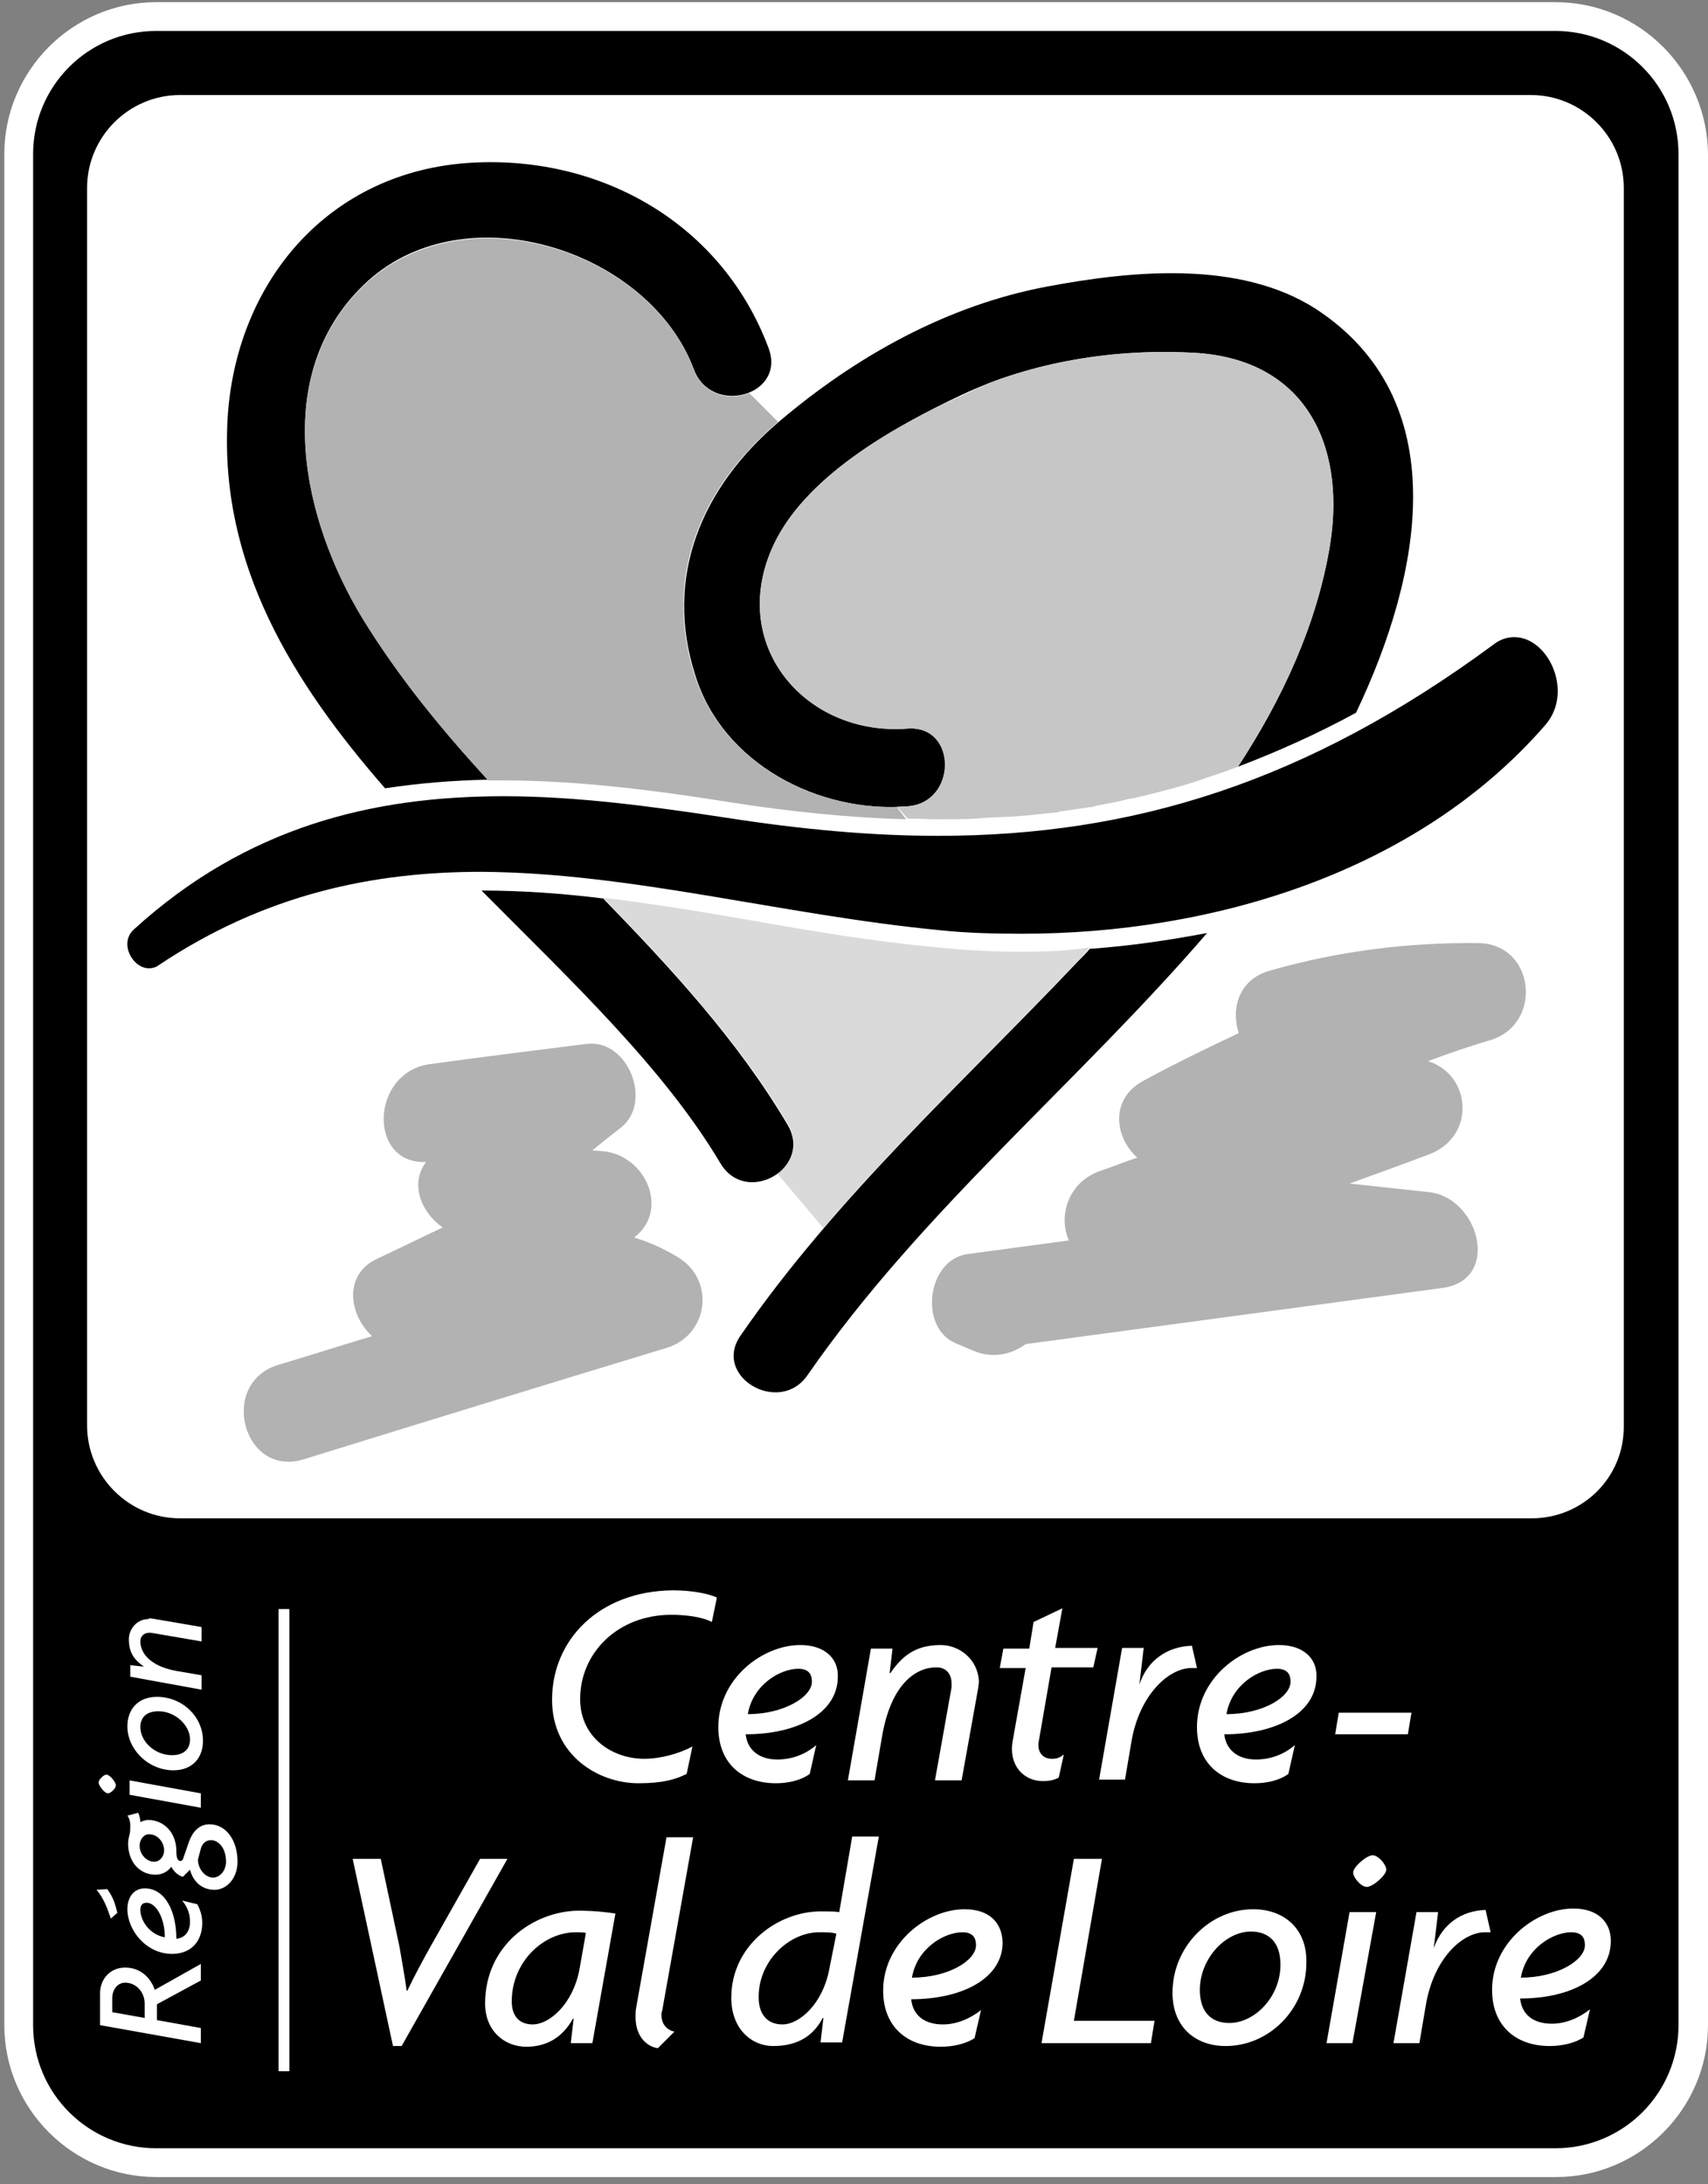<?xml version="1.0" encoding="UTF-8" standalone="no"?>
<svg
   xmlns:dc="http://purl.org/dc/elements/1.1/"
   xmlns:cc="http://creativecommons.org/ns#"
   xmlns:rdf="http://www.w3.org/1999/02/22-rdf-syntax-ns#"
   xmlns:svg="http://www.w3.org/2000/svg"
   xmlns="http://www.w3.org/2000/svg"
   id="svg2"
   xml:space="preserve"
   enable-background="new 0 0 237.3 303.4"
   viewBox="0 0 237.3 303.4"
   y="0px"
   x="0px"
   version="1.1"><rect x="0" y="0" width="237.3" height="303.4" fill="#808080" stroke="none"/><defs
     id="defs102" /><g
     display="none"
     id="Calque_5"><rect
       id="rect5"
       height="347.3"
       width="287.1"
       fill="#878787"
       display="inline"
       y="-7.9"
       x="-23.8" /></g><g
     id="Calque_8_-_copie_3"><g
       id="Calque_3_-_copie_4"><g
         id="g9"><path
           id="path11"
           d="M21.7,300.3c-10.5,0-19.1-8.6-19.1-19.1V21.4c0-10.5,8.6-19.1,19.1-19.1h194.5c10.5,0,19.1,8.6,19.1,19.1v259.9     c0,10.5-8.6,19.1-19.1,19.1H21.7z" /><path
           id="path13"
           d="M216.1,4.3c9.4,0,17.1,7.6,17.1,17.1v259.9c0,9.4-7.6,17.1-17.1,17.1H21.7c-9.4,0-17.1-7.6-17.1-17.1     V21.4c0-9.4,7.6-17.1,17.1-17.1H216.1 M216.1,0.3H21.7C10.1,0.3,0.6,9.8,0.6,21.4v259.9c0,11.6,9.5,21.1,21.1,21.1h194.5     c11.6,0,21.1-9.5,21.1-21.1V21.4C237.2,9.8,227.8,0.3,216.1,0.3L216.1,0.3z"
           fill="#FFFFFF" /></g><path
         id="path15"
         d="M212.8,210.9H25c-7.1,0-12.9-5.8-12.9-12.9V26.1c0-7.1,5.8-12.9,12.9-12.9h187.7c7.1,0,12.9,5.8,12.9,12.9    V198C225.7,205.2,219.9,210.9,212.8,210.9z"
         fill="#FFFFFF" /></g><g
       id="Calque_2_-_copie_4"><g
         id="g18"><path
           id="path20"
           d="M66.7,258.2l-6.9,12.2c-1,1.8-2.2,4-3.2,6.1h-0.1c-0.3-2.2-0.7-4.3-1-6.1l-2.6-12.2H49l5.6,26h1.2     l14.7-26H66.7z"
           fill="#FFFFFF" /><path
           id="path22"
           d="M67.4,278.3c0,3.9,2.8,6,5.7,6c2.5,0,4.9-1,6.5-3.9l0.1,0l-0.4,3.4h3l3.2-18c-1.2-0.2-3-0.4-5.2-0.4     C74.1,265.5,67.4,270.2,67.4,278.3z M80.5,273.6c-0.9,4.7-4.1,7.6-6.5,7.6c-1.7,0-2.9-1-2.9-3.2c0-5.5,4.4-9.6,8.9-9.6     c0.6,0,1.1,0,1.4,0.1L80.5,273.6z"
           fill="#FFFFFF" /><path
           id="path24"
           d="M96.3,255.2h-3.7l-4.2,23.6c-0.1,0.5-0.1,0.9-0.1,1.4c0,2.7,1.6,4.1,3.1,4.3l2.3-2.3     c-1-0.2-1.8-1-1.8-2.3c0-0.2,0-0.4,0.1-0.6L96.3,255.2z"
           fill="#FFFFFF" /><path
           id="path26"
           d="M116.6,265.6c-0.6-0.1-1.4-0.1-2.6-0.1c-5.9,0-12.4,4.7-12.4,12c0,4.4,2.9,6.7,5.8,6.7     c2.9,0,5.4-1,6.9-3.9l0.1,0l-0.4,3.4h3l5.1-28.6h-3.7L116.6,265.6z M115.2,273.6c-0.9,4.7-4.1,7.6-6.5,7.6c-2,0-3.3-1.3-3.3-3.8     c0-5.1,4.3-9,8.4-9c1,0,1.8,0,2.4,0.2L115.2,273.6z"
           fill="#FFFFFF" /><path
           id="path28"
           d="M134,265.2c-5.2,0-11.3,4.7-11.3,11.3c0,5,3.3,7.8,8,7.8c1.7,0,3.5-0.4,4.7-1.2l0.9-3.9     c-1.5,1.2-3.4,2-5.3,2c-2.7,0-4.2-1.4-4.4-3.5c7.1,0,12.7-2.9,12.7-7.9C139.2,267,137.4,265.2,134,265.2z M126.7,274.7     c0.7-4.1,4.5-6.3,7-6.3c1.5,0,1.9,0.8,1.9,1.8C135.6,272.3,131.8,274.7,126.7,274.7z"
           fill="#FFFFFF" /><polygon
           id="polygon30"
           points="153.1,258.2 149.2,258.2 144.7,283.8 159.9,283.8 160.4,280.7 149.2,280.7    "
           fill="#FFFFFF" /><path
           id="path32"
           d="M174.1,265.2c-6,0-11.2,5.2-11.2,11.6c0,4.7,3.1,7.4,7.4,7.4c6,0,11.2-5.1,11.2-11.6     C181.6,268,178.5,265.2,174.1,265.2z M170.8,281c-2.5,0-4.1-1.5-4.1-4.6c0-4.3,3.5-8.1,7.1-8.1c2.5,0,4.1,1.5,4.1,4.6     C177.9,277.4,174.3,281,170.8,281z"
           fill="#FFFFFF" /><path
           id="path34"
           d="M190.7,257.7c-0.8,0-2.7,1.6-2.7,2.4c0,0.7,1.1,2,1.9,2c0.8,0,2.7-1.6,2.7-2.4     C192.6,259,191.5,257.7,190.7,257.7z"
           fill="#FFFFFF" /><polygon
           id="polygon36"
           points="184.3,283.8 187.9,283.8 191.2,265.6 187.5,265.6    "
           fill="#FFFFFF" /><path
           id="path38"
           d="M199.2,270.6L199.2,270.6l0.6-5h-3l-3.2,18.2h3.6l0.9-5.3c1.1-6.5,5.1-10.1,8.2-10.1c0.2,0,0.6,0,0.8,0     l-0.7-3.1C203.1,265.4,200.4,267.2,199.2,270.6z"
           fill="#FFFFFF" /><path
           id="path40"
           d="M223.8,269.6c0-2.6-1.8-4.5-5.2-4.5c-5.2,0-11.3,4.7-11.3,11.3c0,5,3.3,7.8,8,7.8c1.7,0,3.5-0.4,4.7-1.2     l0.9-3.9c-1.5,1.2-3.4,2-5.3,2c-2.7,0-4.2-1.4-4.4-3.5C218.2,277.6,223.8,274.7,223.8,269.6z M211.3,274.7c0.7-4.1,4.5-6.3,7-6.3     c1.5,0,1.9,0.8,1.9,1.8C220.2,272.3,216.3,274.7,211.3,274.7z"
           fill="#FFFFFF" /></g><g
         id="g42"><path
           id="path44"
           d="M76.7,236.1c0,7.7,6.4,11.6,12,11.6c3.3,0,5.1-0.5,6.7-1.3l0.8-3.8c-1.9,1-4.4,1.7-6.7,1.7     c-4.5,0-8.9-3-8.9-8.3c0-6.3,5.1-11.7,12.7-11.7c2,0,4.3,0.3,5.6,1l0.7-3.4c-1.3-0.6-3.7-1-6.1-1C83.2,221,76.7,227.8,76.7,236.1     z"
           fill="#FFFFFF" /><path
           id="path46"
           d="M111.2,228.5c-5.3,0-11.4,4.7-11.4,11.4c0,5.1,3.4,7.8,8,7.8c1.7,0,3.5-0.4,4.7-1.3l0.9-4     c-1.5,1.3-3.4,2-5.4,2c-2.7,0-4.2-1.5-4.4-3.5c7.1,0,12.8-2.9,12.8-8C116.5,230.4,114.6,228.5,111.2,228.5z M103.9,238.1     c0.7-4.1,4.5-6.3,7-6.3c1.5,0,1.9,0.8,1.9,1.8C112.8,235.7,108.9,238.1,103.9,238.1z"
           fill="#FFFFFF" /><path
           id="path48"
           d="M130.7,228.5c-3.6,0-5.4,1.6-7,3.9l-0.1,0l0.4-3.4h-3l-3.2,18.3h3.7l1.1-6.4c1.3-7.1,4.7-9.3,7.5-9.3     c1.5,0,2.1,1.1,2.1,2.2c0,0.2,0,0.4,0,0.6l-2.3,12.9h3.7l2.3-12.8c0-0.3,0.1-0.6,0.1-0.9C135.9,230.5,133.3,228.5,130.7,228.5z"
           fill="#FFFFFF" /><path
           id="path50"
           d="M147.6,223.4l-4,1.9L143,229h-3.6l-0.5,2.7h3.6l-1.8,10.1c-0.6,3.4,1.5,5.6,4.2,5.6c1,0,1.7-0.2,2.2-0.5     l0.7-3.2c-0.6,0.5-1,0.6-1.7,0.6c-1.1,0-2-0.8-1.8-2.3l1.8-10.4h5.8l0.6-2.7h-5.9L147.6,223.4z"
           fill="#FFFFFF" /><path
           id="path52"
           d="M158.3,234L158.3,234l0.6-5.1h-3l-3.2,18.3h3.6l0.9-5.3c1.1-6.5,5.2-10.2,8.3-10.2c0.2,0,0.6,0,0.8,0     l-0.7-3.1C162.2,228.7,159.4,230.6,158.3,234z"
           fill="#FFFFFF" /><path
           id="path54"
           d="M177.7,228.5c-5.3,0-11.4,4.7-11.4,11.4c0,5.1,3.4,7.8,8,7.8c1.7,0,3.5-0.4,4.7-1.3l0.9-4     c-1.5,1.3-3.4,2-5.4,2c-2.7,0-4.2-1.5-4.4-3.5c7.1,0,12.8-2.9,12.8-8C183,230.4,181.1,228.5,177.7,228.5z M170.4,238.1     c0.7-4.1,4.5-6.3,7-6.3c1.5,0,1.9,0.8,1.9,1.8C179.3,235.7,175.5,238.1,170.4,238.1z"
           fill="#FFFFFF" /><polygon
           id="polygon56"
           points="186,237.9 185.5,240.9 195.6,240.9 196.1,237.9    "
           fill="#FFFFFF" /></g><g
         id="g58"><path
           id="path60"
           d="M27.9,275.1l-6.1,3.3v2.2l6.1,1.1v2.1l-14-2.5v-4.4c0-2,1.4-3.6,3.5-3.6c2,0,3.5,1.3,4.1,3.1l6.4-3.6     V275.1z M15.6,277.5v2l4.5,0.8v-2c0-1.6-1.2-2.9-2.7-2.9C16.3,275.4,15.6,276.4,15.6,277.5z"
           fill="#FFFFFF" /><path
           id="path62"
           d="M16.3,265.7l-0.9,0.8c-0.4-1.2-1-2.9-2-4l1.5-0.1C15.7,263.5,16,264.4,16.3,265.7z M24.5,269.3     c1.1-0.1,1.9-0.9,1.9-2.4c0-1.1-0.4-2.1-1.1-2.9l2.1,0.5c0.4,0.7,0.7,1.6,0.7,2.6c0,2.5-1.5,4.3-4.2,4.3c-3.6,0-6.2-3.3-6.2-6.2     c0-1.8,1-2.9,2.4-2.9C22.9,262.3,24.5,265.4,24.5,269.3z M19.5,265.3c0,1.4,1.2,3.4,3.4,3.8c0-2.8-1.3-4.8-2.5-4.8     C19.9,264.3,19.5,264.5,19.5,265.3z"
           fill="#FFFFFF" /><path
           id="path64"
           d="M19.5,253.1c0.2-0.1,0.6-0.3,1.1-0.3c2.1,0,3.9,1.7,3.9,4.3c0,0.8,0.1,1.4,0.6,1.4c0.1,0,0.2-0.1,0.3-0.2     l0.9-2.6c0.5-1.3,1.4-2.3,2.8-2.3c2.3,0,3.9,2.2,3.9,5.2c0,2.3-1.5,3.9-3.2,3.9c-1.8,0-3-1.2-3.4-2.8l-1,1     c-0.7-0.2-1.3-0.8-1.6-1.4c-0.5,0.7-1.3,1.1-2.2,1.1c-2.3,0-3.8-1.9-3.8-4.3c0-0.5,0.1-0.9,0.2-1.3c0.1-0.3,0.1-0.8,0.1-1.3     c0-0.5-0.2-1.1-0.4-1.3l1.5-0.4C19.4,252.2,19.5,252.8,19.5,253.1z M19.4,256.4c0,1.2,1,2.2,2,2.2c0.8,0,1.4-0.7,1.4-1.6     c0-1.1-0.9-2.2-2-2.2C20.1,254.7,19.4,255.4,19.4,256.4z M27.9,256.8l-0.4,1.5c0,1.3,1,2.5,2.1,2.5c0.9,0,1.8-0.9,1.8-2.2     c0-2-1.1-3-2.1-3C28.7,255.6,28.1,256,27.9,256.8z"
           fill="#FFFFFF" /><path
           id="path66"
           d="M16.1,248c0,0.4-0.7,1.1-1.1,1.1c-0.5,0-1.3-1.1-1.3-1.5c0-0.4,0.7-1.1,1.1-1.1     C15.2,246.5,16.1,247.5,16.1,248z M27.9,249.1v2l-9.9-1.8v-2L27.9,249.1z"
           fill="#FFFFFF" /><path
           id="path68"
           d="M28.2,241.8c0,2.4-1.5,4.1-4.1,4.1c-3.5,0-6.4-2.9-6.4-6.1c0-2.4,1.5-4.1,4.1-4.1     C25.4,235.7,28.2,238.5,28.2,241.8z M19.5,239.9c0,2,2,3.9,4.4,3.9c1.7,0,2.5-0.9,2.5-2.2c0-1.9-2-3.9-4.4-3.9     C20.3,237.7,19.5,238.6,19.5,239.9z"
           fill="#FFFFFF" /><path
           id="path70"
           d="M21,224.8l7,1.2v2l-7-1.2c-0.1,0-0.2,0-0.3,0c-0.6,0-1.2,0.4-1.2,1.2c0,1.5,1.2,3.4,5,4.1l3.5,0.6v2     l-9.9-1.8v-1.6l1.9,0.2l0,0c-1.3-0.9-2.1-1.9-2.1-3.8c0-1.4,1.1-2.8,2.7-2.8C20.6,224.8,20.8,224.8,21,224.8z"
           fill="#FFFFFF" /></g><rect
         id="rect72"
         height="64.2"
         width="1.5"
         fill="#FFFFFF"
         y="223.5"
         x="38.7" /></g><g
       id="Calque_1_-_copie_4"><path
         id="path75"
         d="M142,132.2c-3.9,0-7.9-0.2-11.7-0.6c-8.9-0.8-17.7-2.3-26.2-3.8c-6.9-1.2-13.6-2.3-20.3-3.1    c9.4,9.7,18.6,19.6,25.6,31.3c1.7,2.8,0.5,5.5-1.5,6.9l6.5,7.7c11.1-13,23.7-24.8,35.5-37.3c0.5-0.5,1-1.1,1.5-1.7    C148.3,132.1,145.1,132.2,142,132.2z"
         fill="#DADADA" /><g
         id="g77"><path
           id="path79"
           d="M67.8,108.3c-6.4-6.9-12.4-14.2-17.4-22.4c-8.4-13.8-12.8-33.7,0-46.2c13.6-13.4,39.7-5.2,46,11.6     c2.4,6.5,12.8,3.7,10.4-2.9c-6.4-17.2-23.1-26.8-41.2-25.8c-20,1.1-33,16.7-34,35.9c-1,19.9,8.9,36.1,21.9,51     C58.1,108.8,62.8,108.4,67.8,108.3z" /><path
           id="path81"
           d="M83.8,124.8c-5.7-0.7-11.3-1.1-16.9-1.1c12.4,12.5,25.3,24.6,33.2,37.9c3.6,6,12.9,0.6,9.3-5.4     C102.4,144.4,93.2,134.5,83.8,124.8z" /></g><g
         id="g83"><path
           id="path85"
           d="M151.4,131.8c-0.5,0.6-1,1.1-1.6,1.7c-16.1,17-33.5,32.6-46.9,52c-4,5.7,5.4,11.2,9.3,5.5c15.8-22.8,37.5-40.5,55.5-61.4     C162.4,130.6,157,131.4,151.4,131.8z" /><path
           id="path87"
           d="M126.1,112c6.9-0.5,7-11.3,0-10.8c-13.9,1.1-24.8-11.2-18.9-24.9c4.3-10,17-17,26.3-21.4c9.9-4.7,21.4-6.5,32.3-5.9     c15.4,0.8,21.2,12.6,19,26.6C183,86.7,178.2,97,172,106.5c5.5-2.1,10.9-4.5,16.4-7.5c9.3-19.5,13.7-43.5-5.6-56.1     c-10.6-6.8-25.6-5.3-37.3-3.1c-13.9,2.6-26.6,9.7-37.3,18.8c-10.7,9.1-16,21.5-11.6,35.2C100.4,106.1,113.8,113,126.1,112z" /></g><path
         id="path89"
         d="M205.4,131c-9.9-0.1-19.4,1.1-28.9,3.8c-4.4,1.2-5.5,5.3-4.4,8.7c-4.4,2.1-8.8,4.2-13.2,6.6    c-4.7,2.5-4.1,7.8-0.9,10.7c-1.8,0.6-3.5,1.3-5.3,1.9c-4.3,1.6-5.7,6.2-4.2,9.6l-14.1,1.9c-5.6,0.8-6.8,10.2-1.6,12.4    c0.8,0.3,1.6,0.7,2.4,1c2.7,1.2,5.4,0.5,7.3-0.9c19.3-2.6,38.6-5.2,57.9-7.8c8.2-1.1,5.1-12.5-1.8-13.3c-3.7-0.4-7.4-0.8-11.1-1.2    c3.6-1.3,7.2-2.6,10.9-4c6.7-2.4,6.1-11.1,0-13c2.9-1.1,5.9-2.1,8.9-3C214.4,142,213.2,131.1,205.4,131z"
         fill="#B2B2B2" /><path
         id="path91"
         d="M94.3,174.7c-2.1-1.3-4.2-2.2-6.2-2.8c5-3.8,1.6-11.5-4.4-12c-0.5,0-0.9-0.1-1.4-0.1    c1.3-1.1,2.6-2.1,4-3.2c4.4-3.5,1-12.3-4.8-11.6c-7.2,0.9-14.4,1.8-21.7,2.8c-8.4,1.1-8.7,14-0.6,13.6c-2.3,3-0.7,7,2.3,9.1    c-3,1.4-6,2.9-9,4.3c-4.9,2.2-4,7.9-0.8,10.8c-4.4,1.3-8.7,2.7-13.1,4c-8.3,2.6-4.8,15.7,3.6,13.1c16.8-5.2,33.7-10.4,50.5-15.5    C98.4,185.4,99.4,177.9,94.3,174.7z"
         fill="#B2B2B2" /><path
         id="path93"
         d="M124.6,112.1c-11.9,0.3-24.3-6.4-28.1-18.3c-4.4-13.8,0.9-26.1,11.6-35.2l-4-4c-2.7,1.1-6.4,0.3-7.7-3.2    c-6.2-16.8-32.3-25-46-11.6c-12.8,12.5-8.4,32.4,0,46.2c5,8.1,11,15.4,17.4,22.4c0.7,0,1.4,0,2,0c10.9,0,22,1.5,31.4,3    c8.9,1.4,17.1,2.2,24.7,2.4L124.6,112.1z"
         fill="#B2B2B2" /><path
         id="path95"
         d="M126.1,101.2c6.9-0.5,6.9,10.3,0,10.8c-0.5,0-1,0-1.5,0.1c0,0,0,0,0.1,0l1.4,1.6c1.4,0,2.8,0.1,4.2,0.1    c1.8,0,3.6,0,5.4-0.1c0.4,0,0.9-0.1,1.3-0.1c1.3-0.1,2.7-0.1,4-0.2c0.4,0,0.9-0.1,1.3-0.1c1.3-0.1,2.7-0.3,4-0.4    c0.4,0,0.7-0.1,1.1-0.2c1.4-0.2,2.8-0.4,4.1-0.6c0.3,0,0.6-0.1,0.9-0.2c1.5-0.3,2.9-0.5,4.3-0.9c0.2,0,0.4-0.1,0.6-0.1    c1.5-0.3,3-0.7,4.5-1.1c0.1,0,0.2-0.1,0.4-0.1c1.6-0.4,3.2-0.9,4.7-1.4c0.1,0,0.1,0,0.2-0.1c1.6-0.5,3.3-1.1,4.9-1.7    c6.2-9.5,11-19.8,12.8-30.9c2.2-14-3.6-25.8-19-26.6c-9.5-0.5-19.4,0.8-28.4,4.2l-7.3,3.4c-8.8,4.4-19.1,10.9-22.9,19.7    C101.3,90,112.2,102.3,126.1,101.2z"
         fill="#C6C6C6" /><path
         id="path97"
         d="M130.5,129.2c3.7,0.4,7.6,0.5,11.5,0.5c26.3,0,54.8-8.4,72.7-29c4-4.6,0.4-12.2-4.3-12.2c-1,0-2,0.3-3,1.1    c-25.8,19-49.9,26.5-77.1,26.5c-9.3,0-19-0.9-29.3-2.5c-10.5-1.6-20.9-3-31-3c-18.2,0-35.7,4.2-51.4,18.5    c-2.1,1.9-0.2,5.4,2.1,5.4c0.4,0,0.9-0.1,1.3-0.4c14.8-9.9,29.8-13,44.8-13C87.6,121.2,108.7,127.1,130.5,129.2z" /></g><g
       id="Calque_6" /></g></svg>